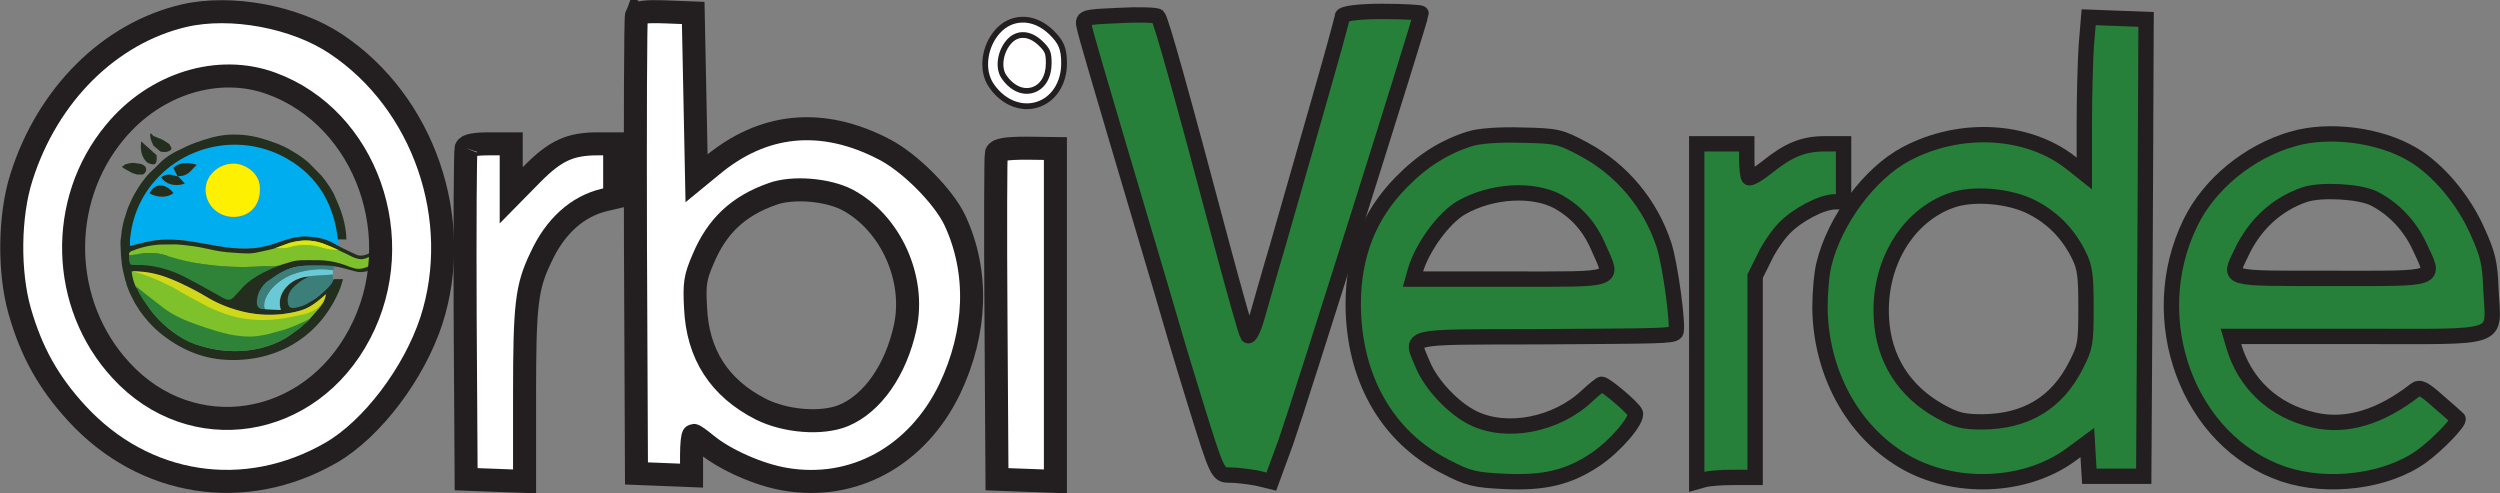 <?xml version="1.0" encoding="UTF-8" standalone="yes"?>
<svg version="1.1" id="svg1" width="434.254" height="85.711" viewBox="0 0 434.254 85.711" sodipodi:docname="orbiverde_ojo.svg" inkscape:version="1.3.1 (91b66b0783, 2023-11-16)" xmlns:inkscape="http://www.inkscape.org/namespaces/inkscape" xmlns:sodipodi="http://sodipodi.sourceforge.net/DTD/sodipodi-0.dtd" xmlns="http://www.w3.org/2000/svg" xmlns:svg="http://www.w3.org/2000/svg">
  <rect x="0" y="0" width="434.254" height="85.711" fill="#808080" stroke="none"/>
  <defs id="defs1">
    <clipPath clipPathUnits="userSpaceOnUse" id="clipPath2">
      <path d="M 0,841.89 H 595.276 V 0 H 0 Z" transform="translate(-202.366,-505.382)" id="path2"/>
    </clipPath>
    <clipPath clipPathUnits="userSpaceOnUse" id="clipPath4">
      <path d="M 0,841.89 H 595.276 V 0 H 0 Z" transform="translate(-188.853,-410.783)" id="path4"/>
    </clipPath>
    <clipPath clipPathUnits="userSpaceOnUse" id="clipPath6">
      <path d="M 0,841.89 H 595.276 V 0 H 0 Z" transform="translate(-388.897,-421.524)" id="path6"/>
    </clipPath>
    <clipPath clipPathUnits="userSpaceOnUse" id="clipPath8">
      <path d="M 0,841.89 H 595.276 V 0 H 0 Z" transform="translate(-198.638,-538.732)" id="path8"/>
    </clipPath>
    <clipPath clipPathUnits="userSpaceOnUse" id="clipPath10">
      <path d="M 0,841.89 H 595.276 V 0 H 0 Z" transform="translate(-204.612,-558.72)" id="path10"/>
    </clipPath>
    <clipPath clipPathUnits="userSpaceOnUse" id="clipPath12">
      <path d="M 0,841.89 H 595.276 V 0 H 0 Z" transform="translate(-194.733,-535.315)" id="path12"/>
    </clipPath>
    <clipPath clipPathUnits="userSpaceOnUse" id="clipPath14">
      <path d="M 0,841.89 H 595.276 V 0 H 0 Z" transform="translate(-181.519,-402.53)" id="path14"/>
    </clipPath>
    <clipPath clipPathUnits="userSpaceOnUse" id="clipPath16">
      <path d="M 0,841.89 H 595.276 V 0 H 0 Z" transform="translate(-174.564,-425.679)" id="path16"/>
    </clipPath>
    <clipPath clipPathUnits="userSpaceOnUse" id="clipPath18">
      <path d="M 0,841.89 H 595.276 V 0 H 0 Z" transform="translate(-256.683,-560.807)" id="path18"/>
    </clipPath>
    <clipPath clipPathUnits="userSpaceOnUse" id="clipPath20">
      <path d="M 0,841.89 H 595.276 V 0 H 0 Z" transform="translate(-172.583,-441.681)" id="path20"/>
    </clipPath>
    <clipPath clipPathUnits="userSpaceOnUse" id="clipPath22">
      <path d="M 0,841.89 H 595.276 V 0 H 0 Z" transform="translate(-178.416,-410.637)" id="path22"/>
    </clipPath>
    <clipPath clipPathUnits="userSpaceOnUse" id="clipPath24">
      <path d="M 0,841.89 H 595.276 V 0 H 0 Z" transform="translate(-184.522,-526.561)" id="path24"/>
    </clipPath>
    <clipPath clipPathUnits="userSpaceOnUse" id="clipPath26">
      <path d="M 0,841.89 H 595.276 V 0 H 0 Z" transform="translate(-237.196,-553.081)" id="path26"/>
    </clipPath>
    <clipPath clipPathUnits="userSpaceOnUse" id="clipPath28">
      <path d="M 0,841.89 H 595.276 V 0 H 0 Z" transform="translate(-173.553,-431.683)" id="path28"/>
    </clipPath>
    <clipPath clipPathUnits="userSpaceOnUse" id="clipPath30">
      <path d="M 0,841.89 H 595.276 V 0 H 0 Z" transform="translate(-247.75,-557.67)" id="path30"/>
    </clipPath>
    <clipPath clipPathUnits="userSpaceOnUse" id="clipPath32">
      <path d="M 0,841.89 H 595.276 V 0 H 0 Z" transform="translate(-212.761,-561.962)" id="path32"/>
    </clipPath>
    <clipPath clipPathUnits="userSpaceOnUse" id="clipPath34">
      <path d="M 0,841.89 H 595.276 V 0 H 0 Z" transform="translate(-182.664,-536.557)" id="path34"/>
    </clipPath>
    <clipPath clipPathUnits="userSpaceOnUse" id="clipPath36">
      <path d="M 0,841.89 H 595.276 V 0 H 0 Z" transform="translate(-193.51,-381.483)" id="path36"/>
    </clipPath>
    <clipPath clipPathUnits="userSpaceOnUse" id="clipPath38">
      <path d="M 0,841.89 H 595.276 V 0 H 0 Z" transform="translate(-174.34,-532.666)" id="path38"/>
    </clipPath>
    <clipPath clipPathUnits="userSpaceOnUse" id="clipPath40">
      <path d="M 0,841.89 H 595.276 V 0 H 0 Z" transform="translate(-224.59,-552.607)" id="path40"/>
    </clipPath>
    <clipPath clipPathUnits="userSpaceOnUse" id="clipPath42">
      <path d="M 0,841.89 H 595.276 V 0 H 0 Z" transform="translate(-240.675,-554.722)" id="path42"/>
    </clipPath>
    <clipPath clipPathUnits="userSpaceOnUse" id="clipPath44">
      <path d="M 0,841.89 H 595.276 V 0 H 0 Z" transform="translate(-178.064,-530.245)" id="path44"/>
    </clipPath>
    <clipPath clipPathUnits="userSpaceOnUse" id="clipPath46">
      <path d="M 0,841.89 H 595.276 V 0 H 0 Z" transform="translate(-203.602,-561.706)" id="path46"/>
    </clipPath>
    <clipPath clipPathUnits="userSpaceOnUse" id="clipPath48">
      <path d="M 0,841.89 H 595.276 V 0 H 0 Z" transform="translate(-215.639,-560.718)" id="path48"/>
    </clipPath>
    <clipPath clipPathUnits="userSpaceOnUse" id="clipPath50">
      <path d="M 0,841.89 H 595.276 V 0 H 0 Z" transform="translate(-186.684,-536.842)" id="path50"/>
    </clipPath>
    <clipPath clipPathUnits="userSpaceOnUse" id="clipPath52">
      <path d="M 0,841.89 H 595.276 V 0 H 0 Z" transform="translate(-204.612,-558.72)" id="path52"/>
    </clipPath>
    <clipPath clipPathUnits="userSpaceOnUse" id="clipPath54">
      <path d="M 0,841.89 H 595.276 V 0 H 0 Z" transform="translate(-186.48,-392.446)" id="path54"/>
    </clipPath>
    <clipPath clipPathUnits="userSpaceOnUse" id="clipPath56">
      <path d="M 0,841.89 H 595.276 V 0 H 0 Z" transform="translate(-191.794,-383.888)" id="path56"/>
    </clipPath>
    <clipPath clipPathUnits="userSpaceOnUse" id="clipPath58">
      <path d="M 0,841.89 H 595.276 V 0 H 0 Z" transform="translate(-196.761,-534.153)" id="path58"/>
    </clipPath>
    <clipPath clipPathUnits="userSpaceOnUse" id="clipPath60">
      <path d="M 0,841.89 H 595.276 V 0 H 0 Z" transform="translate(-194.733,-535.315)" id="path60"/>
    </clipPath>
    <clipPath clipPathUnits="userSpaceOnUse" id="clipPath62">
      <path d="M 0,841.89 H 595.276 V 0 H 0 Z" transform="translate(-178.694,-535.608)" id="path62"/>
    </clipPath>
    <clipPath clipPathUnits="userSpaceOnUse" id="clipPath64">
      <path d="M 0,841.89 H 595.276 V 0 H 0 Z" transform="translate(-199.638,-537.718)" id="path64"/>
    </clipPath>
    <clipPath clipPathUnits="userSpaceOnUse" id="clipPath66">
      <path d="M 0,841.89 H 595.276 V 0 H 0 Z" transform="translate(-207.736,-564.029)" id="path66"/>
    </clipPath>
    <clipPath clipPathUnits="userSpaceOnUse" id="clipPath68">
      <path d="M 0,841.89 H 595.276 V 0 H 0 Z" transform="translate(-216.767,-560.105)" id="path68"/>
    </clipPath>
    <clipPath clipPathUnits="userSpaceOnUse" id="clipPath70">
      <path d="M 0,841.89 H 595.276 V 0 H 0 Z" transform="translate(-180.61,-404.672)" id="path70"/>
    </clipPath>
    <clipPath clipPathUnits="userSpaceOnUse" id="clipPath72">
      <path d="M 0,841.89 H 595.276 V 0 H 0 Z" transform="translate(-222.73,-555.85)" id="path72"/>
    </clipPath>
    <clipPath clipPathUnits="userSpaceOnUse" id="clipPath74">
      <path d="M 0,841.89 H 595.276 V 0 H 0 Z" transform="translate(-205.771,-555.895)" id="path74"/>
    </clipPath>
    <clipPath clipPathUnits="userSpaceOnUse" id="clipPath76">
      <path d="M 0,841.89 H 595.276 V 0 H 0 Z" transform="translate(-181.487,-528.284)" id="path76"/>
    </clipPath>
    <clipPath clipPathUnits="userSpaceOnUse" id="clipPath78">
      <path d="M 0,841.89 H 595.276 V 0 H 0 Z" transform="translate(-177.535,-413.574)" id="path78"/>
    </clipPath>
    <clipPath clipPathUnits="userSpaceOnUse" id="clipPath80">
      <path d="M 0,841.89 H 595.276 V 0 H 0 Z" transform="translate(-196.533,-377.489)" id="path80"/>
    </clipPath>
    <clipPath clipPathUnits="userSpaceOnUse" id="clipPath82">
      <path d="M 0,841.89 H 595.276 V 0 H 0 Z" transform="translate(-200.607,-372.606)" id="path82"/>
    </clipPath>
    <clipPath clipPathUnits="userSpaceOnUse" id="clipPath84">
      <path d="M 0,841.89 H 595.276 V 0 H 0 Z" transform="translate(-202.54,-370.471)" id="path84"/>
    </clipPath>
    <clipPath clipPathUnits="userSpaceOnUse" id="clipPath86">
      <path d="M 0,841.89 H 595.276 V 0 H 0 Z" transform="translate(-198.638,-538.732)" id="path86"/>
    </clipPath>
    <clipPath clipPathUnits="userSpaceOnUse" id="clipPath88">
      <path d="M 0,841.89 H 595.276 V 0 H 0 Z" transform="translate(-206.515,-366.397)" id="path88"/>
    </clipPath>
    <clipPath clipPathUnits="userSpaceOnUse" id="clipPath90">
      <path d="M 0,841.89 H 595.276 V 0 H 0 Z" transform="translate(-207.522,-365.399)" id="path90"/>
    </clipPath>
    <clipPath clipPathUnits="userSpaceOnUse" id="clipPath92">
      <path d="M 0,841.89 H 595.276 V 0 H 0 Z" transform="translate(-210.617,-362.606)" id="path92"/>
    </clipPath>
    <clipPath clipPathUnits="userSpaceOnUse" id="clipPath94">
      <path d="M 0,841.89 H 595.276 V 0 H 0 Z" transform="translate(-314.689,-508.725)" id="path94"/>
    </clipPath>
    <clipPath clipPathUnits="userSpaceOnUse" id="clipPath96">
      <path d="M 0,841.89 H 595.276 V 0 H 0 Z" transform="translate(-231.089,-522.76)" id="path96"/>
    </clipPath>
    <clipPath clipPathUnits="userSpaceOnUse" id="clipPath98">
      <path d="M 0,841.89 H 595.276 V 0 H 0 Z" transform="translate(-202.478,-505.404)" id="path98"/>
    </clipPath>
    <clipPath clipPathUnits="userSpaceOnUse" id="clipPath100">
      <path d="M 0,841.89 H 595.276 V 0 H 0 Z" transform="translate(-377.578,-390.249)" id="path100"/>
    </clipPath>
    <clipPath clipPathUnits="userSpaceOnUse" id="clipPath102">
      <path d="M 0,841.89 H 595.276 V 0 H 0 Z" transform="translate(-338.789,-432.226)" id="path102"/>
    </clipPath>
    <clipPath clipPathUnits="userSpaceOnUse" id="clipPath104">
      <path d="M 0,841.89 H 595.276 V 0 H 0 Z" transform="translate(-188.403,-409.842)" id="path104"/>
    </clipPath>
    <clipPath clipPathUnits="userSpaceOnUse" id="clipPath106">
      <path d="M 0,841.89 H 595.276 V 0 H 0 Z" transform="translate(-372.797,-386.171)" id="path106"/>
    </clipPath>
    <clipPath clipPathUnits="userSpaceOnUse" id="clipPath108">
      <path d="M 0,841.89 H 595.276 V 0 H 0 Z" transform="translate(-381.938,-426.765)" id="path108"/>
    </clipPath>
    <clipPath clipPathUnits="userSpaceOnUse" id="clipPath110">
      <path d="M 0,841.89 H 595.276 V 0 H 0 Z" transform="translate(-384.814,-435.93)" id="path110"/>
    </clipPath>
    <clipPath clipPathUnits="userSpaceOnUse" id="clipPath114">
      <path d="M 0,841.89 H 595.276 V 0 H 0 Z" transform="translate(-360.616,-371.839)" id="path114"/>
    </clipPath>
    <clipPath clipPathUnits="userSpaceOnUse" id="clipPath116">
      <path d="M 0,841.89 H 595.276 V 0 H 0 Z" transform="translate(-445.594,-450.484)" id="path116"/>
    </clipPath>
    <clipPath clipPathUnits="userSpaceOnUse" id="clipPath118">
      <path d="M 0,841.89 H 595.276 V 0 H 0 Z" transform="translate(-333.316,-449.382)" id="path118"/>
    </clipPath>
    <clipPath clipPathUnits="userSpaceOnUse" id="clipPath120">
      <path d="M 0,841.89 H 595.276 V 0 H 0 Z" transform="translate(-389.063,-418.14)" id="path120"/>
    </clipPath>
    <clipPath clipPathUnits="userSpaceOnUse" id="clipPath122">
      <path d="M 0,841.89 H 595.276 V 0 H 0 Z" transform="translate(-157.762,-311.788)" id="path122"/>
    </clipPath>
    <clipPath clipPathUnits="userSpaceOnUse" id="clipPath124">
      <path d="M 0,841.89 H 595.276 V 0 H 0 Z" transform="translate(-157.762,-311.788)" id="path124"/>
    </clipPath>
    <clipPath clipPathUnits="userSpaceOnUse" id="clipPath126">
      <path d="M 0,841.89 H 595.276 V 0 H 0 Z" transform="translate(-232.746,-296.65)" id="path126"/>
    </clipPath>
    <clipPath clipPathUnits="userSpaceOnUse" id="clipPath128">
      <path d="M 0,841.89 H 595.276 V 0 H 0 Z" transform="translate(-232.746,-296.65)" id="path128"/>
    </clipPath>
    <clipPath clipPathUnits="userSpaceOnUse" id="clipPath130">
      <path d="M 0,841.89 H 595.276 V 0 H 0 Z" transform="translate(-387.015,-295.714)" id="path130"/>
    </clipPath>
    <clipPath clipPathUnits="userSpaceOnUse" id="clipPath132">
      <path d="M 0,841.89 H 595.276 V 0 H 0 Z" transform="translate(-387.015,-295.714)" id="path132"/>
    </clipPath>
    <clipPath clipPathUnits="userSpaceOnUse" id="clipPath134">
      <path d="M 0,841.89 H 595.276 V 0 H 0 Z" transform="translate(-325.427,-296.366)" id="path134"/>
    </clipPath>
    <clipPath clipPathUnits="userSpaceOnUse" id="clipPath136">
      <path d="M 0,841.89 H 595.276 V 0 H 0 Z" transform="translate(-325.427,-296.366)" id="path136"/>
    </clipPath>
    <clipPath clipPathUnits="userSpaceOnUse" id="clipPath138">
      <path d="M 0,841.89 H 595.276 V 0 H 0 Z" transform="translate(-431.597,-296.839)" id="path138"/>
    </clipPath>
    <clipPath clipPathUnits="userSpaceOnUse" id="clipPath140">
      <path d="M 0,841.89 H 595.276 V 0 H 0 Z" transform="translate(-431.597,-296.839)" id="path140"/>
    </clipPath>
    <clipPath clipPathUnits="userSpaceOnUse" id="clipPath142">
      <path d="M 0,841.89 H 595.276 V 0 H 0 Z" transform="translate(-183.119,-303.359)" id="path142"/>
    </clipPath>
    <clipPath clipPathUnits="userSpaceOnUse" id="clipPath144">
      <path d="M 0,841.89 H 595.276 V 0 H 0 Z" transform="translate(-343.433,-281.918)" id="path144"/>
    </clipPath>
    <clipPath clipPathUnits="userSpaceOnUse" id="clipPath146">
      <path d="M 0,841.89 H 595.276 V 0 H 0 Z" transform="translate(-268.101,-320.638)" id="path146"/>
    </clipPath>
    <clipPath clipPathUnits="userSpaceOnUse" id="clipPath148">
      <path d="M 0,841.89 H 595.276 V 0 H 0 Z" transform="translate(-253.145,-317.954)" id="path148"/>
    </clipPath>
    <clipPath clipPathUnits="userSpaceOnUse" id="clipPath150">
      <path d="M 0,841.89 H 595.276 V 0 H 0 Z" transform="translate(-253.881,-317.277)" id="path150"/>
    </clipPath>
    <clipPath clipPathUnits="userSpaceOnUse" id="clipPath152">
      <path d="M 0,841.89 H 595.276 V 0 H 0 Z" transform="translate(-253.881,-317.277)" id="path152"/>
    </clipPath>
    <clipPath clipPathUnits="userSpaceOnUse" id="clipPath154">
      <path d="M 0,841.89 H 595.276 V 0 H 0 Z" transform="translate(-252.188,-302.697)" id="path154"/>
    </clipPath>
    <clipPath clipPathUnits="userSpaceOnUse" id="clipPath156">
      <path d="M 0,841.89 H 595.276 V 0 H 0 Z" transform="translate(-252.188,-302.697)" id="path156"/>
    </clipPath>
  </defs>
  <sodipodi:namedview id="namedview1" pagecolor="#ffffff" bordercolor="#666666" borderopacity="1.0" inkscape:showpageshadow="2" inkscape:pageopacity="0.0" inkscape:pagecheckerboard="0" inkscape:deskcolor="#d1d1d1" inkscape:zoom="1.7469907" inkscape:cx="396.68212" inkscape:cy="698.62992" inkscape:window-width="1920" inkscape:window-height="1009" inkscape:window-x="-8" inkscape:window-y="-8" inkscape:window-maximized="1" inkscape:current-layer="layer-MC0"/>
  <g id="layer-MC0" inkscape:groupmode="layer" inkscape:label="Calque 1" transform="translate(-180.213,-665.442)">
    <g id="g157" inkscape:export-filename="..\Web\orbiverde\img\orbi_ojo.svg" inkscape:export-xdpi="96" inkscape:export-ydpi="96">
      <path id="path1" d="M 0,0 C 8.153,-4.837 19.087,-4.657 24.432,0.402 15.88,11.006 4.924,10.825 0,0 m 28.715,17.354 c -6.756,2.43 -12.163,3.185 -17.003,-0.93 4.939,-7.331 14.625,-9.911 24.304,-6.436 -2.246,2.511 -4.36,4.874 -7.114,7.953 10.102,-0.928 13.6,6.336 19.218,11.516 -8.73,3.61 -18.815,2.181 -23.91,-2.984 1.258,-2.546 2.539,-5.141 4.505,-9.119 M 112.523,3.344 C 113.717,20.952 97.316,30.883 85.858,31.002 70.375,31.162 57.063,18.646 57.016,3.929 c -0.05,-15.802 12.547,-28.452 28.4,-28.521 16.016,-0.069 27.013,11.264 27.107,27.936 m 79.564,-50.725 c -0.144,-2.326 -0.289,-4.652 -0.433,-6.978 -0.814,0.449 -1.633,0.91 -2.458,1.38 -0.957,0.546 -1.898,1.092 -2.824,1.639 -1.441,0.892 -3.546,2.045 -6.238,3.004 -0.549,0.196 -2.234,0.78 -6.862,1.646 -3.25,0.608 -7.284,1.348 -12.724,1.68 -0.911,0.055 -4.167,0.288 -7.016,0.154 -4.249,-0.199 -9.973,-1.165 -19.028,-4.469 -7.069,-2.579 -14.315,-5.011 -21.69,-6.341 -19.038,-3.432 -37.786,0.144 -56.457,3.603 -17.549,3.25 -35.14,6.225 -53.005,3.321 -8.022,-1.305 -15.879,-3.634 -24.014,-5.545 0,2.361 -0.201,4.707 0.032,7.01 2.347,23.242 10.654,44.099 26.075,61.682 34.04,38.814 90.15,48.468 134.709,22.393 31.833,-18.629 47.851,-47.928 51.933,-84.179" style="fill:#00adef;fill-opacity:1;fill-rule:nonzero;stroke:none" transform="matrix(0.171,0,0,-0.168,206.176,699.03)" clip-path="url(#clipPath2)"/>
      <path id="path3" d="m 0,0 c 1.083,-2.686 2.176,-4.653 4.316,-8.477 4.604,-8.224 6.897,-12.341 7.067,-12.6 5.993,-9.141 13.347,-17.213 21.984,-24.352 31.95,-26.408 83.118,-30.68 118.683,-9.28 6.133,3.69 11.36,8.885 17.006,13.385 1.176,0.82 2.352,1.639 3.528,2.458 0.34,0.283 0.68,0.567 1.019,0.85 l 10.554,11.932 c 4.004,4.229 7.252,8.855 8.682,16.079 -1.923,-1.623 -2.814,-2.287 -3.605,-3.054 -7.966,-7.735 -17.429,-12.685 -28.252,-14.986 -7.381,-1.569 -18.299,-3.407 -32.849,-2.384 -9.688,0.681 -26.661,2.035 -45.018,11.161 -11.362,5.649 -14.405,9.876 -32.812,18.75 -4.826,2.326 -9.581,4.619 -15.85,6.918 -9.162,3.361 -21.886,6.858 -37.922,7.897 0.083,-0.954 0.226,-2.28 0.49,-3.847 C -2.647,8.47 -1.88,4.662 0,0 m 204.883,47.208 c -4.053,35.92 -19.955,64.951 -51.558,83.41 C 109.088,156.455 53.384,146.889 19.59,108.43 4.28,91.008 -3.967,70.341 -6.297,47.311 c -0.231,-2.282 -0.031,-4.607 -0.031,-6.946 8.076,1.894 15.875,4.202 23.84,5.494 17.736,2.878 35.2,-0.07 52.622,-3.291 18.536,-3.426 37.149,-6.97 56.049,-3.569 7.359,1.324 14.533,3.655 21.533,6.283 0,0 8.999,3.378 16.985,4.426 2.614,0.344 5.203,0.422 5.203,0.422 0.698,0.022 2.642,0.066 5.696,-0.14 2.578,-0.175 6.204,-0.435 10.828,-1.477 1.99,-0.448 4.473,-1.018 7.594,-2.25 2.264,-0.893 4.087,-1.829 5.369,-2.486 1.885,-0.967 3.44,-1.864 4.591,-2.56 2.429,-1.468 4.225,-2.288 7.745,-4.053 12.398,-6.216 13.702,-6.715 15.857,-6.745 3.427,-0.047 6.077,0.994 6.811,1.3 1.878,0.782 2.664,1.543 5.658,3.857 4.222,3.262 3.625,2.508 7.781,5.718 4.216,3.256 7.129,5.813 8.438,6.938 3.686,3.168 9.394,7.656 18.093,13.219 -3.347,-6.207 -6.522,-11.305 -9.093,-15.188 -2.028,-3.061 -3.518,-5.121 -6.188,-8.812 -4.779,-6.607 -7.225,-9.966 -10.031,-12.657 -2.958,-2.837 -5.948,-5.045 -7.875,-6.468 -2.329,-1.721 -3.494,-2.581 -4.781,-3.188 -4.712,-2.221 -9.312,-1.789 -11.157,-1.594 -1.662,0.177 -4.66,1.107 -10.709,2.784 -1.971,0.546 -3.616,1.019 -6.166,1.623 -1.816,0.43 -3.938,0.932 -6.375,1.312 -3.33,0.52 -6.003,0.617 -8.062,0.656 -19.635,0.377 -29.452,0.566 -39.563,-3.656 -5.815,-2.428 -9.682,-5.278 -12.75,-7.57 -5.382,-4.021 -15.43,-11.764 -17.49,-23.171 -0.322,-1.782 -1.129,-6.25 1.341,-8.712 1.541,-1.536 3.677,-1.571 6.285,-1.724 4.965,-0.289 9.93,-0.579 15.383,-0.897 -6.481,19.803 15.428,36.334 30.744,34.79 -4.111,-2.333 -8.365,-4.451 -12.301,-7.049 -6.983,-4.609 -10.909,-10.989 -10.439,-19.672 0.241,-4.449 2.275,-6.588 6.725,-5.203 4.573,1.423 9.222,2.835 13.492,4.949 10.89,5.392 18.538,14.372 25.412,24.089 h 9.335 c -1.057,-3.509 -1.739,-6.497 -2.839,-9.321 -18.896,-48.523 -62.71,-76.701 -115.188,-74.158 -26.204,1.269 -48.599,11.718 -68.455,28.314 -0.345,0.324 -0.69,0.649 -1.035,0.974 -0.715,0.642 -1.431,1.284 -2.146,1.926 -0.317,0.289 -0.633,0.577 -0.949,0.866 l -0.119,0.114 c -0.296,0.295 -0.592,0.59 -0.888,0.884 -1.025,1.041 -2.051,2.081 -3.076,3.121 -0.3,0.318 -0.6,0.636 -0.899,0.954 -0.346,0.365 -0.691,0.73 -1.037,1.096 -0.298,0.346 -0.597,0.692 -0.896,1.038 -1.089,1.296 -2.177,2.592 -3.266,3.889 -0.27,0.332 -0.539,0.663 -0.808,0.994 -0.302,0.376 -0.604,0.753 -0.905,1.129 -0.706,0.955 -1.412,1.91 -2.118,2.866 -0.032,0.25 -0.156,0.44 -0.373,0.57 -0.447,0.612 -0.895,1.223 -1.343,1.834 -1.406,2.24 -2.812,4.48 -4.219,6.72 -0.365,0.613 -0.73,1.225 -1.095,1.838 l -0.044,0.087 c -1.639,3.332 -3.278,6.665 -4.917,9.997 -0.121,0.332 -0.243,0.664 -0.364,0.996 -0.182,0.382 -0.363,0.764 -0.545,1.146 -0.003,0.304 -0.092,0.58 -0.269,0.828 -0.642,1.713 -1.283,3.425 -1.925,5.137 -0.191,0.651 -0.382,1.302 -0.573,1.953 0.083,0.126 0.264,0.315 0.232,0.366 -0.147,0.228 -0.354,0.416 -0.54,0.618 -0.164,0.622 -0.329,1.243 -0.494,1.865 -0.826,3.414 -1.652,6.827 -2.477,10.24 -0.095,0.623 -0.189,1.247 -0.284,1.87 -0.242,1.378 -0.485,2.756 -0.727,4.134 -0.117,1.267 -0.233,2.534 -0.349,3.801 -0.207,2.066 -0.414,4.131 -0.621,6.197 -0.116,1.164 -0.104,1.982 -0.136,2.918 -0.318,9.334 -0.456,8.454 -0.393,10.213 0.143,4.041 0.734,4.804 1.139,10.034 0.09,1.158 0.137,2.249 0.454,3.797 0.215,1.048 0.43,2.095 0.644,3.142 0.1,0.617 0.2,1.234 0.3,1.852 0.211,0.74 0.421,1.479 0.632,2.218 0.116,0.596 0.231,1.191 0.347,1.787 1.275,4.058 2.549,8.115 3.823,12.173 0.313,0.768 0.627,1.537 0.941,2.305 0.994,2.244 1.988,4.488 2.982,6.732 0.215,0.218 0.317,0.48 0.304,0.787 0.207,0.393 0.415,0.787 0.622,1.18 0.58,1.142 1.159,2.283 1.739,3.425 0.866,1.502 1.731,3.004 2.597,4.506 0.217,0.108 0.338,0.283 0.362,0.525 0.501,0.842 1.002,1.683 1.503,2.524 0,0 0.043,0.075 0.043,0.075 0.386,0.601 0.772,1.202 1.158,1.803 0,0 -0.004,-0.005 -0.004,-0.005 0.266,0.368 0.532,0.736 0.798,1.103 0.4,0.623 0.801,1.245 1.201,1.868 1.001,1.345 2.002,2.69 3.002,4.035 0,0 0.003,0.004 0.003,0.004 3.586,4.816 6.933,7.755 9.085,9.746 4.399,4.069 4.641,4.948 7.759,7.888 3.776,3.562 9.792,8.281 19.095,12.456 0,0 0.017,0.009 0.017,0.009 1.532,0.766 3.064,1.533 4.597,2.3 0.465,0.232 0.93,0.464 1.395,0.697 0.695,0.315 1.389,0.629 2.083,0.944 0.669,0.306 1.338,0.613 2.007,0.919 1.689,0.677 3.379,1.353 5.068,2.029 0.3,-0.005 0.558,0.097 0.773,0.306 2.72,0.944 5.44,1.888 8.16,2.832 0.593,0.159 1.185,0.318 1.778,0.477 7.829,2.745 14.762,3.963 19.992,4.529 2.835,0.307 11.171,1.07 21.941,-0.334 7.564,-0.987 13.843,-2.719 18.511,-4.303 0.592,-0.165 1.184,-0.33 1.776,-0.495 3.402,-1.216 6.802,-2.431 10.203,-3.647 0.254,-0.198 0.542,-0.292 0.864,-0.282 1.363,-0.617 2.726,-1.233 4.09,-1.849 0.927,-0.419 1.855,-0.837 2.782,-1.256 1.078,-0.572 2.155,-1.144 3.232,-1.716 0.203,-0.197 0.446,-0.309 0.728,-0.333 0.406,-0.252 0.811,-0.504 1.216,-0.755 2.892,-1.778 5.785,-3.556 8.678,-5.333 0.613,-0.439 1.226,-0.877 1.839,-1.316 0.359,-0.249 0.719,-0.499 1.079,-0.749 0.791,-0.579 1.582,-1.158 2.373,-1.737 0.372,-0.305 0.744,-0.61 1.117,-0.915 0.332,-0.264 0.664,-0.529 0.995,-0.793 0.13,-0.25 0.333,-0.402 0.61,-0.455 0.757,-0.62 1.514,-1.24 2.271,-1.86 4.471,-4.613 8.943,-9.225 13.415,-13.838 0.241,-0.315 0.48,-0.629 0.72,-0.944 0.048,-0.245 0.188,-0.414 0.42,-0.508 0.467,-0.584 0.932,-1.167 1.398,-1.751 l -0.004,0.006 c 0.587,-0.784 1.175,-1.568 1.762,-2.352 1.464,-2.174 2.928,-4.347 4.393,-6.521 0.501,-0.849 1.001,-1.699 1.502,-2.548 0.034,-0.237 0.157,-0.41 0.37,-0.52 0.475,-0.854 0.949,-1.708 1.424,-2.562 0.236,-0.458 0.472,-0.916 0.708,-1.375 0.695,-1.656 1.352,-3.329 2.089,-4.965 6.022,-13.374 10.324,-27.18 10.633,-41.999 -2.891,0.035 -5.782,0.069 -8.673,0.104" style="fill:#232e1e;fill-opacity:1;fill-rule:nonzero;stroke:none" transform="matrix(0.171,0,0,-0.168,203.869,714.951)" clip-path="url(#clipPath4)"/>
      <path id="path5" d="m 0,0 c -6.706,-0.427 -13.413,-0.84 -20.117,-1.299 -0.965,-0.066 -1.914,-0.354 -2.87,-0.54 -3.102,-0.098 -14.603,-0.83 -23.16,-9.701 -1.969,-2.041 -6.674,-6.918 -7.701,-14.703 -0.588,-4.455 0.256,-8.141 0.938,-10.308 -5.401,0.273 -10.803,0.546 -16.205,0.818 -0.176,1.062 -0.672,2.24 -0.73,3.258 -0.012,0.203 0.053,0.396 0.118,0.962 0.147,1.262 0.199,2.174 0.205,2.272 0.395,5.841 6.708,13.864 6.708,13.864 3.909,5.864 8.887,8.883 10.778,10.186 7.69,5.294 14.813,7.028 22.576,8.838 5.448,1.271 13.113,2.583 22.473,2.662 C -4.562,5.696 -2.136,5.083 0.289,4.47 0.215,3.511 0.147,2.54 0.088,1.556 0.056,1.034 0.027,0.515 0,0" style="fill:#69c9d6;fill-opacity:1;fill-rule:nonzero;stroke:none" transform="matrix(0.171,0,0,-0.168,238.02,713.143)" clip-path="url(#clipPath6)"/>
      <path id="path7" d="M 0,0 C -4.595,5.412 -5.677,11.682 -4.721,20.362 1.191,14.969 6.103,10.488 11.015,6.006 11.554,-3.491 9.652,-5.18 2.064,-1.942 c 0,0 0.01,-0.011 0.01,-0.011 C 1.716,-1.64 1.358,-1.327 1,-1.014 c 0,0 0.004,-0.005 0.004,-0.005 C 0.669,-0.679 0.335,-0.34 0,0" style="fill:#232e1e;fill-opacity:1;fill-rule:nonzero;stroke:none" transform="matrix(0.171,0,0,-0.168,205.54,693.417)" clip-path="url(#clipPath8)"/>
      <path id="path9" d="m 0,0 c -0.033,0.329 -0.152,0.623 -0.356,0.883 -0.218,0.701 -0.436,1.402 -0.654,2.103 -0.158,1.034 -0.316,2.069 -0.473,3.103 -0.137,0.896 -0.034,2.21 0.496,2.394 0.429,0.149 1.04,-0.504 1.365,-0.9 L 1.45,6.139 C 1.795,5.961 2.147,5.784 2.505,5.608 2.713,5.506 2.919,5.406 3.124,5.309 3.38,5.111 3.67,5.007 3.995,4.997 5.38,4.412 6.764,3.827 8.149,3.242 8.382,3.039 8.652,2.945 8.961,2.961 9.65,2.64 10.338,2.319 11.027,1.998 c 0,0 0.007,-0.003 0.007,-0.003 0.374,-0.204 0.747,-0.407 1.121,-0.61 1.666,-1.105 3.332,-2.211 4.999,-3.316 0.321,-0.313 0.642,-0.626 0.963,-0.939 0,0 0.044,-0.047 0.044,-0.047 0.605,-1.065 1.211,-2.131 1.817,-3.196 -0.003,-0.623 -0.007,-1.245 -0.01,-1.868 -3.188,-3.213 -7.079,-2.967 -11.066,-2.25 -2.354,2.048 -4.709,4.096 -7.063,6.145 -0.227,0.42 -0.454,0.84 -0.681,1.261 0.074,0.299 -0.003,0.553 -0.23,0.761 C 0.619,-1.376 0.309,-0.688 0,0" style="fill:#232e1e;fill-opacity:1;fill-rule:nonzero;stroke:none" transform="matrix(0.171,0,0,-0.168,206.559,690.053)" clip-path="url(#clipPath10)"/>
      <path id="path11" d="m 0,0 c 0.346,-0.171 0.692,-0.342 1.038,-0.513 0.33,-0.216 0.66,-0.433 0.99,-0.649 0.569,-0.517 1.138,-1.033 1.706,-1.55 1.186,-3.393 0.269,-6.009 -2.883,-7.798 -1.976,-0.006 -3.952,-0.011 -5.928,-0.016 -1.712,0.591 -3.423,1.181 -5.134,1.771 -0.661,0.358 -1.322,0.716 -1.983,1.073 -0.351,0.217 -0.701,0.434 -1.052,0.65 -0.231,0.239 -0.512,0.378 -0.843,0.416 -0.86,0.515 -1.72,1.03 -2.58,1.545 -0.635,0.361 -1.27,0.722 -1.905,1.084 -0.606,0.446 -1.213,0.892 -1.819,1.338 1.052,0.831 2.105,1.662 3.157,2.493 0.399,0.15 0.798,0.299 1.197,0.448 0,0 -0.023,-0.007 -0.023,-0.007 1.331,0.319 2.662,0.638 3.993,0.956 0.634,0.071 1.268,0.141 1.903,0.212 0.706,0.025 1.412,0.049 2.117,0.074 C -5.726,1.159 -3.404,0.792 -1.081,0.425 -0.721,0.283 -0.36,0.142 0,0" style="fill:#232e1e;fill-opacity:1;fill-rule:nonzero;stroke:none" transform="matrix(0.171,0,0,-0.168,204.873,693.992)" clip-path="url(#clipPath12)"/>
      <path id="path13" d="M 0,0 C 1.639,-3.332 3.278,-6.665 4.917,-9.997 3.278,-6.665 1.639,-3.332 0,0" style="fill:#aab7a8;fill-opacity:1;fill-rule:nonzero;stroke:none" transform="matrix(0.171,0,0,-0.168,202.617,716.34)" clip-path="url(#clipPath14)"/>
      <path id="path15" d="M 0,0 C 0.826,-3.413 1.651,-6.826 2.477,-10.24 1.651,-6.827 0.826,-3.413 0,0" style="fill:#aab7a8;fill-opacity:1;fill-rule:nonzero;stroke:none" transform="matrix(0.171,0,0,-0.168,201.43,712.444)" clip-path="url(#clipPath16)"/>
      <path id="path17" d="M 0,0 C -2.72,-0.944 -5.44,-1.888 -8.16,-2.831 -5.44,-1.888 -2.72,-0.944 0,0" style="fill:#aab7a8;fill-opacity:1;fill-rule:nonzero;stroke:none" transform="matrix(0.171,0,0,-0.168,215.449,689.702)" clip-path="url(#clipPath18)"/>
      <path id="path19" d="M 0,0 C 0.207,-2.065 0.414,-4.131 0.62,-6.196 0.414,-4.131 0.207,-2.066 0,0" style="fill:#aab7a8;fill-opacity:1;fill-rule:nonzero;stroke:none" transform="matrix(0.171,0,0,-0.168,201.092,709.751)" clip-path="url(#clipPath20)"/>
      <path id="path21" d="M 0,0 C 0.642,-1.712 1.283,-3.424 1.925,-5.137 1.283,-3.425 0.642,-1.712 0,0" style="fill:#aab7a8;fill-opacity:1;fill-rule:nonzero;stroke:none" transform="matrix(0.171,0,0,-0.168,202.087,714.976)" clip-path="url(#clipPath22)"/>
      <path id="path23" d="M 0,0 C 1.711,-0.59 3.422,-1.181 5.134,-1.771 3.423,-1.181 1.711,-0.59 0,0" style="fill:#aab7a8;fill-opacity:1;fill-rule:nonzero;stroke:none" transform="matrix(0.171,0,0,-0.168,203.13,695.465)" clip-path="url(#clipPath24)"/>
      <path id="path25" d="M 0,0 C -1.532,-0.767 -3.065,-1.534 -4.597,-2.3 -3.065,-1.534 -1.532,-0.767 0,0" style="fill:#aab7a8;fill-opacity:1;fill-rule:nonzero;stroke:none" transform="matrix(0.171,0,0,-0.168,212.122,691.002)" clip-path="url(#clipPath26)"/>
      <path id="path27" d="M 0,0 C 0.242,-1.378 0.485,-2.755 0.727,-4.134 0.485,-2.756 0.242,-1.378 0,0" style="fill:#aab7a8;fill-opacity:1;fill-rule:nonzero;stroke:none" transform="matrix(0.171,0,0,-0.168,201.257,711.434)" clip-path="url(#clipPath28)"/>
      <path id="path29" d="M 0,0 C -1.69,-0.676 -3.379,-1.353 -5.069,-2.029 -3.379,-1.353 -1.69,-0.676 0,0" style="fill:#aab7a8;fill-opacity:1;fill-rule:nonzero;stroke:none" transform="matrix(0.171,0,0,-0.168,213.924,690.23)" clip-path="url(#clipPath30)"/>
      <path id="path31" d="M 0,0 C -1.385,0.585 -2.769,1.169 -4.154,1.754 -2.77,1.17 -1.385,0.585 0,0" style="fill:#aab7a8;fill-opacity:1;fill-rule:nonzero;stroke:none" transform="matrix(0.171,0,0,-0.168,207.951,689.507)" clip-path="url(#clipPath32)"/>
      <path id="path33" d="M 0,0 C -1.331,-0.319 -2.662,-0.638 -3.993,-0.956 -2.662,-0.638 -1.331,-0.319 0,0" style="fill:#aab7a8;fill-opacity:1;fill-rule:nonzero;stroke:none" transform="matrix(0.171,0,0,-0.168,202.812,693.783)" clip-path="url(#clipPath34)"/>
      <path id="path35" d="M 0,0 C 0.706,-0.955 1.412,-1.91 2.118,-2.865 1.412,-1.91 0.706,-0.955 0,0" style="fill:#aab7a8;fill-opacity:1;fill-rule:nonzero;stroke:none" transform="matrix(0.171,0,0,-0.168,204.664,719.882)" clip-path="url(#clipPath36)"/>
      <path id="path37" d="M 0,0 C 0.606,-0.446 1.213,-0.892 1.819,-1.338 1.213,-0.892 0.606,-0.446 0,0" style="fill:#aab7a8;fill-opacity:1;fill-rule:nonzero;stroke:none" transform="matrix(0.171,0,0,-0.168,201.391,694.438)" clip-path="url(#clipPath38)"/>
      <path id="path39" d="M 0,0 C -0.606,1.065 -1.211,2.131 -1.817,3.196 -1.211,2.131 -0.606,1.065 0,0" style="fill:#aab7a8;fill-opacity:1;fill-rule:nonzero;stroke:none" transform="matrix(0.171,0,0,-0.168,209.97,691.082)" clip-path="url(#clipPath40)"/>
      <path id="path41" d="M 0,0 C -0.694,-0.315 -1.389,-0.63 -2.083,-0.944 -1.389,-0.63 -0.695,-0.315 0,0" style="fill:#aab7a8;fill-opacity:1;fill-rule:nonzero;stroke:none" transform="matrix(0.171,0,0,-0.168,212.716,690.726)" clip-path="url(#clipPath42)"/>
      <path id="path43" d="M 0,0 C 0.86,-0.515 1.72,-1.03 2.581,-1.546 1.721,-1.031 0.86,-0.515 0,0" style="fill:#aab7a8;fill-opacity:1;fill-rule:nonzero;stroke:none" transform="matrix(0.171,0,0,-0.168,202.027,694.845)" clip-path="url(#clipPath44)"/>
      <path id="path45" d="M 0,0 C 0.218,-0.701 0.436,-1.402 0.654,-2.103 0.436,-1.402 0.218,-0.701 0,0" style="fill:#aab7a8;fill-opacity:1;fill-rule:nonzero;stroke:none" transform="matrix(0.171,0,0,-0.168,206.387,689.55)" clip-path="url(#clipPath46)"/>
      <path id="path47" d="M 0,0 C -0.688,0.321 -1.377,0.641 -2.066,0.962 -1.377,0.642 -0.689,0.321 0,0" style="fill:#aab7a8;fill-opacity:1;fill-rule:nonzero;stroke:none" transform="matrix(0.171,0,0,-0.168,208.442,689.717)" clip-path="url(#clipPath48)"/>
      <path id="path49" d="M 0,0 C -0.706,-0.025 -1.411,-0.049 -2.117,-0.074 -1.412,-0.049 -0.706,-0.025 0,0" style="fill:#aab7a8;fill-opacity:1;fill-rule:nonzero;stroke:none" transform="matrix(0.171,0,0,-0.168,203.499,693.735)" clip-path="url(#clipPath50)"/>
      <path id="path51" d="M 0,0 C 0.309,-0.688 0.619,-1.376 0.928,-2.064 0.619,-1.376 0.309,-0.688 0,0" style="fill:#aab7a8;fill-opacity:1;fill-rule:nonzero;stroke:none" transform="matrix(0.171,0,0,-0.168,206.559,690.053)" clip-path="url(#clipPath52)"/>
      <path id="path53" d="M 0,0 C 0.365,-0.613 0.73,-1.226 1.095,-1.838 0.73,-1.226 0.365,-0.613 0,0" style="fill:#aab7a8;fill-opacity:1;fill-rule:nonzero;stroke:none" transform="matrix(0.171,0,0,-0.168,203.464,718.037)" clip-path="url(#clipPath54)"/>
      <path id="path55" d="M 0,0 C 0.448,-0.611 0.895,-1.223 1.343,-1.834 0.895,-1.223 0.448,-0.612 0,0" style="fill:#aab7a8;fill-opacity:1;fill-rule:nonzero;stroke:none" transform="matrix(0.171,0,0,-0.168,204.371,719.477)" clip-path="url(#clipPath56)"/>
      <path id="path57" d="M 0,0 C -0.33,0.217 -0.66,0.433 -0.99,0.65 -0.66,0.433 -0.33,0.217 0,0" style="fill:#aab7a8;fill-opacity:1;fill-rule:nonzero;stroke:none" transform="matrix(0.171,0,0,-0.168,205.219,694.188)" clip-path="url(#clipPath58)"/>
      <path id="path59" d="M 0,0 C -0.36,0.142 -0.721,0.283 -1.081,0.425 -0.721,0.284 -0.361,0.142 0,0" style="fill:#aab7a8;fill-opacity:1;fill-rule:nonzero;stroke:none" transform="matrix(0.171,0,0,-0.168,204.873,693.992)" clip-path="url(#clipPath60)"/>
      <path id="path61" d="M 0,0 C -0.399,-0.149 -0.798,-0.299 -1.197,-0.448 -0.798,-0.299 -0.399,-0.149 0,0" style="fill:#aab7a8;fill-opacity:1;fill-rule:nonzero;stroke:none" transform="matrix(0.171,0,0,-0.168,202.135,693.943)" clip-path="url(#clipPath62)"/>
      <path id="path63" d="M 0,0 C 0.358,-0.313 0.716,-0.626 1.074,-0.939 0.716,-0.626 0.358,-0.313 0,0" style="fill:#aab7a8;fill-opacity:1;fill-rule:nonzero;stroke:none" transform="matrix(0.171,0,0,-0.168,205.71,693.588)" clip-path="url(#clipPath64)"/>
      <path id="path65" d="M 0,0 C -0.412,0.199 -0.824,0.399 -1.237,0.598 -0.825,0.399 -0.412,0.199 0,0" style="fill:#aab7a8;fill-opacity:1;fill-rule:nonzero;stroke:none" transform="matrix(0.171,0,0,-0.168,207.093,689.159)" clip-path="url(#clipPath66)"/>
      <path id="path67" d="M 0,0 C -0.373,0.203 -0.747,0.406 -1.12,0.609 -0.747,0.406 -0.373,0.203 0,0" style="fill:#aab7a8;fill-opacity:1;fill-rule:nonzero;stroke:none" transform="matrix(0.171,0,0,-0.168,208.634,689.82)" clip-path="url(#clipPath68)"/>
      <path id="path69" d="M 0,0 C 0.182,-0.382 0.363,-0.764 0.545,-1.146 0.363,-0.764 0.182,-0.382 0,0" style="fill:#aab7a8;fill-opacity:1;fill-rule:nonzero;stroke:none" transform="matrix(0.171,0,0,-0.168,202.462,715.98)" clip-path="url(#clipPath70)"/>
      <path id="path71" d="M 0,0 C -0.321,0.313 -0.642,0.626 -0.964,0.939 -0.643,0.626 -0.321,0.313 0,0" style="fill:#aab7a8;fill-opacity:1;fill-rule:nonzero;stroke:none" transform="matrix(0.171,0,0,-0.168,209.652,690.536)" clip-path="url(#clipPath72)"/>
      <path id="path73" d="M 0,0 C 0.227,-0.42 0.453,-0.841 0.68,-1.261 0.453,-0.841 0.227,-0.42 0,0" style="fill:#aab7a8;fill-opacity:1;fill-rule:nonzero;stroke:none" transform="matrix(0.171,0,0,-0.168,206.757,690.528)" clip-path="url(#clipPath74)"/>
      <path id="path75" d="M 0,0 C 0.351,-0.217 0.701,-0.433 1.052,-0.65 0.702,-0.434 0.351,-0.217 0,0" style="fill:#aab7a8;fill-opacity:1;fill-rule:nonzero;stroke:none" transform="matrix(0.171,0,0,-0.168,202.612,695.175)" clip-path="url(#clipPath76)"/>
      <path id="path77" d="M 0,0 C 0.185,-0.202 0.393,-0.39 0.539,-0.618 0.572,-0.669 0.39,-0.858 0.308,-0.984 0.137,-0.782 -0.06,-0.595 -0.189,-0.368 -0.226,-0.303 -0.068,-0.126 0,0" style="fill:#aab7a8;fill-opacity:1;fill-rule:nonzero;stroke:none" transform="matrix(0.171,0,0,-0.168,201.937,714.481)" clip-path="url(#clipPath78)"/>
      <path id="path79" d="M 0,0 C 0.269,-0.331 0.538,-0.662 0.808,-0.994 0.539,-0.663 0.269,-0.331 0,0" style="fill:#aab7a8;fill-opacity:1;fill-rule:nonzero;stroke:none" transform="matrix(0.171,0,0,-0.168,205.18,720.554)" clip-path="url(#clipPath80)"/>
      <path id="path81" d="M 0,0 C 0.299,-0.346 0.598,-0.692 0.896,-1.038 0.598,-0.692 0.299,-0.346 0,0" style="fill:#aab7a8;fill-opacity:1;fill-rule:nonzero;stroke:none" transform="matrix(0.171,0,0,-0.168,205.876,721.376)" clip-path="url(#clipPath82)"/>
      <path id="path83" d="M 0,0 C 0.299,-0.318 0.599,-0.635 0.899,-0.953 0.599,-0.636 0.3,-0.318 0,0" style="fill:#aab7a8;fill-opacity:1;fill-rule:nonzero;stroke:none" transform="matrix(0.171,0,0,-0.168,206.206,721.736)" clip-path="url(#clipPath84)"/>
      <path id="path85" d="M 0,0 C 0.335,-0.34 0.669,-0.679 1.004,-1.019 0.669,-0.679 0.335,-0.34 0,0" style="fill:#aab7a8;fill-opacity:1;fill-rule:nonzero;stroke:none" transform="matrix(0.171,0,0,-0.168,205.54,693.417)" clip-path="url(#clipPath86)"/>
      <path id="path87" d="M 0,0 C 0.296,-0.295 0.592,-0.59 0.888,-0.885 0.592,-0.59 0.296,-0.295 0,0" style="fill:#aab7a8;fill-opacity:1;fill-rule:nonzero;stroke:none" transform="matrix(0.171,0,0,-0.168,206.884,722.421)" clip-path="url(#clipPath88)"/>
      <path id="path89" d="M 0,0 C 0.316,-0.289 0.633,-0.578 0.949,-0.866 0.633,-0.578 0.316,-0.289 0,0" style="fill:#aab7a8;fill-opacity:1;fill-rule:nonzero;stroke:none" transform="matrix(0.171,0,0,-0.168,207.056,722.589)" clip-path="url(#clipPath90)"/>
      <path id="path91" d="M 0,0 C 0.345,-0.325 0.69,-0.649 1.035,-0.974 0.69,-0.649 0.345,-0.325 0,0" style="fill:#aab7a8;fill-opacity:1;fill-rule:nonzero;stroke:none" transform="matrix(0.171,0,0,-0.168,207.585,723.059)" clip-path="url(#clipPath92)"/>
      <path id="path93" d="m 0,0 c -0.094,-16.52 -11.011,-27.749 -26.911,-27.681 -15.739,0.068 -28.245,12.603 -28.195,28.261 0.047,14.582 13.262,26.984 28.633,26.825 C -15.098,27.288 1.185,17.447 0,0" style="fill:#fdf101;fill-opacity:1;fill-rule:nonzero;stroke:none" transform="matrix(0.171,0,0,-0.168,225.351,698.467)" clip-path="url(#clipPath94)"/>
      <path id="path95" d="m 0,0 c -1.951,3.942 -3.224,6.513 -4.472,9.036 5.058,5.118 15.07,6.534 23.737,2.957 C 13.688,6.861 10.215,-0.337 0.186,0.582 2.92,-2.469 5.019,-4.811 7.248,-7.298 -2.36,-10.741 -11.977,-8.186 -16.88,-0.922 -12.075,3.156 -6.707,2.408 0,0" style="fill:#232e1e;fill-opacity:1;fill-rule:nonzero;stroke:none" transform="matrix(0.171,0,0,-0.168,211.08,696.105)" clip-path="url(#clipPath96)"/>
      <path id="path97" d="M 0,0 C 4.888,10.727 15.765,10.905 24.256,0.399 18.949,-4.614 8.094,-4.792 0,0" style="fill:#232e1e;fill-opacity:1;fill-rule:nonzero;stroke:none" transform="matrix(0.171,0,0,-0.168,206.195,699.026)" clip-path="url(#clipPath98)"/>
      <path id="path99" d="m 0,0 -13.547,-15.891 c -0.885,-0.648 -1.853,-1.31 -2.906,-1.968 -1.206,-0.754 -2.37,-1.405 -3.469,-1.969 -1.002,-0.461 -2.644,-1.203 -4.687,-2.063 -3.397,-1.429 -17.211,-7.098 -38.933,-10.997 -5.324,-0.956 -10.125,-1.804 -16.778,-2.331 -5.622,-0.445 -13.973,-1.107 -22.686,0.008 -15.675,2.006 -26.843,9.083 -37.276,15.584 -2.964,1.847 -5.802,3.784 -20.501,15.347 -11.625,9.145 -21.092,16.777 -27.56,22.033 -1.692,3.538 -3.308,7.95 -4.183,13.152 -0.223,1.331 -0.382,2.615 -0.489,3.847 2.303,-0.598 5.795,-1.544 9.998,-2.838 20.812,-6.408 33.325,-11.797 50.263,-21.899 15.901,-9.483 32.598,-17.318 50.901,-21.079 12.289,-2.525 24.561,-3.369 36.803,-2.441 7.245,0.549 14.372,2.062 21.44,3.462 3.862,0.765 6.437,1.486 11.588,2.927 1.999,0.559 3.221,0.931 4.71,1.632 C -3.847,-3.853 -1.466,-1.627 0,0" style="fill:#7ec12a;fill-opacity:1;fill-rule:nonzero;stroke:none" transform="matrix(0.171,0,0,-0.168,236.088,718.407)" clip-path="url(#clipPath100)"/>
      <path id="path101" d="m 0,0 c 0.012,-0.037 -10.288,-3.714 -11.039,-4.055 -0.057,-0.025 -0.112,-0.051 -0.112,-0.051 -0.23,-0.106 -0.56,-0.273 -4.576,-2.199 -4.233,-2.03 -4.151,-1.98 -4.687,-2.25 -3.25,-1.633 -7.296,-4.202 -7.296,-4.202 -1.509,-0.96 -2.849,-1.813 -4.633,-3.103 -0.876,-0.633 -2.608,-1.891 -4.502,-3.519 -2.428,-2.087 -4.267,-4.085 -5.366,-5.301 -2.357,-2.606 -6.502,-7.567 -8.672,-9.656 -0.556,-0.535 -1.629,-1.505 -3.306,-2.085 0,0 -0.278,-0.104 -0.538,-0.165 -2.033,-0.474 -4.077,0.246 -7.765,2.31 -6.586,3.688 -9.806,5.647 -11.071,6.368 -5.583,3.182 -13.275,7.489 -23.598,13.046 -2.915,1.57 -7.114,3.83 -12.342,6.03 -14.225,5.985 -26.923,7.673 -35.412,8.159 -0.001,0 0.001,0 0,0 -0.791,-0.318 -6.193,-0.069 -6.933,-0.04 -1.966,0.078 -2.882,-0.128 -3.566,0.596 -0.395,0.417 -0.674,1.102 -0.768,1.335 -0.315,0.773 -0.458,1.627 -0.506,1.918 -0.049,0.297 -0.102,0.691 -0.161,1.993 -0.028,0.602 -0.057,1.416 -0.071,2.389 -0.105,0.273 -0.212,0.695 -0.019,1.041 0.172,0.311 0.514,0.43 0.689,0.483 5.633,1.699 11.499,1.95 11.499,1.95 5.177,0.221 4.903,0.624 9.025,0.616 3.14,-0.007 5.566,-0.197 6.685,-0.372 1.712,-0.268 3.425,-0.536 5.138,-0.804 1.352,-0.389 3.313,-0.951 5.682,-1.621 4.925,-1.391 7.387,-2.087 10.102,-2.797 2.984,-0.78 4.097,-1.018 6.315,-1.569 0.851,-0.211 1.567,-0.394 2.098,-0.531 0.525,-0.135 0.912,-0.237 0.948,-0.246 8.58,-2.252 17.885,-3.72 17.885,-3.72 4.764,-0.751 10.368,-1.446 16.683,-1.87 1.904,-0.136 3.807,-0.272 5.71,-0.408 2.936,-0.152 6.693,-0.313 11.066,-0.412 6.465,-0.147 9.698,-0.221 12.379,-0.077 4.353,0.233 11.666,0.924 15.839,0.732 0.184,-0.008 0.861,-0.04 1.795,-0.07 3.196,-0.101 5.331,-0.032 5.331,-0.032 0.965,0.031 1.688,0.054 2.499,0.12 0.553,0.045 0.437,0.037 0.875,0.085 0.624,0.069 2.057,0.23 3.798,0.623 0.897,0.202 1.756,0.452 3.472,0.951 C -0.743,-0.211 -0.003,0.01 0,0" style="fill:#2f8339;fill-opacity:1;fill-rule:nonzero;stroke:none" transform="matrix(0.171,0,0,-0.168,229.466,711.342)" clip-path="url(#clipPath102)"/>
      <path id="path103" d="m 0,0 c 0.936,-0.824 2.349,-2.056 4.087,-3.526 4.849,-4.104 8.501,-6.912 11.325,-9.106 7.752,-6.023 10.421,-8.354 12.981,-10.288 13.097,-9.897 26.313,-14.512 41.673,-19.876 6.24,-2.178 14.725,-4.865 25.031,-7.312 7.976,-1.598 20.047,-3.29 30.537,-1.421 2.284,0.407 8.139,1.16 14.384,3.242 4.028,1.343 7.494,2.028 9.004,2.482 10.708,3.217 21.585,8.546 27.912,11.854 -0.921,-0.967 -2.255,-2.347 -3.899,-3.974 -2.954,-2.924 -4.431,-4.386 -6.219,-5.855 -2.364,-1.943 -2.502,-1.686 -8.489,-5.918 -3.407,-2.409 -3.345,-2.48 -4.957,-3.531 -3.482,-2.272 -6.35,-3.624 -8.378,-4.57 -8.987,-4.194 -17.939,-6.421 -18.889,-6.653 -2.778,-0.678 -10.305,-2.392 -20.33,-2.852 -4.522,-0.207 -16.409,-0.473 -31.32,3.001 -8.018,1.868 -17.107,3.986 -27.168,10.117 -6.077,3.703 -11.571,8.298 -14.289,10.572 -3.06,2.56 -6.238,5.235 -10.039,9.256 -4.626,4.892 -7.641,9.096 -11.945,15.096 -2.22,3.096 -3.618,5.055 -5.352,7.966 C 3.012,-6.851 1.198,-2.902 0,0" style="fill:#2f8339;fill-opacity:1;fill-rule:nonzero;stroke:none" transform="matrix(0.171,0,0,-0.168,203.792,715.109)" clip-path="url(#clipPath104)"/>
      <path id="path105" d="m 0,0 c -0.92,-0.539 -2.158,-1.23 -3.656,-1.969 -3.432,-1.692 -6.213,-2.638 -7.172,-2.953 -1.631,-0.535 -2.195,-0.622 -8.438,-1.969 -7.629,-1.645 -7.578,-1.685 -9.843,-2.109 -0.935,-0.175 -4.704,-0.871 -8.86,-1.406 -11.396,-1.468 -20.752,-1.086 -22.922,-0.985 -8.041,0.377 -14.07,1.436 -15.468,1.688 -11.795,2.127 -20.312,5.695 -26.962,8.527 -7.239,3.083 -13.417,6.525 -25.773,13.41 -13.744,7.659 -12.274,7.428 -20.25,11.532 -14.022,7.214 -23.724,10.582 -28.892,12.226 -4.127,1.313 -7.599,2.239 -9.998,2.839 8.444,0.165 15.247,-0.798 19.927,-1.724 11.86,-2.348 21.131,-6.648 28.999,-10.296 3.071,-1.425 5.266,-2.549 8.749,-4.333 11.333,-5.805 19.149,-10.522 21.481,-11.884 8.004,-4.675 27.763,-14.423 52.446,-16.489 3.107,-0.26 16.78,-1.231 32.849,2.384 5.748,1.293 10.682,2.445 16.236,5.761 5.583,3.333 10.909,7.872 12.938,9.656 1.536,1.351 2.781,2.527 3.656,3.375 C 8.946,14.797 8.839,14.307 8.726,13.811 8.665,13.542 8.603,13.275 8.54,13.01 8.439,12.635 8.292,12.092 8.109,11.438 7.94,10.833 7.822,10.408 7.734,10.125 7.385,8.99 6.931,8.145 6.647,7.613 5.646,5.741 4.35,4.304 3.375,3.234 2.561,2.341 1.442,1.208 0,0" style="fill:#d1d819;fill-opacity:1;fill-rule:nonzero;stroke:none" transform="matrix(0.171,0,0,-0.168,235.271,719.093)" clip-path="url(#clipPath106)"/>
      <path id="path107" d="m 0,0 c -10.333,0.615 -18.601,-0.747 -24.094,-2.063 -3.191,-0.764 -7.662,-1.86 -13.002,-4.388 -8.875,-4.201 -14.977,-9.908 -18.758,-14.167 0,-0.001 -6.914,-8.449 -6.913,-16.137 0.001,-0.699 0.065,-1.383 0.065,-1.383 0.111,-1.197 0.349,-2.169 0.547,-2.836 -3.032,-0.111 -5.04,0.469 -6.285,1.724 -2.297,2.315 -1.885,5.903 -1.452,9.337 0.575,4.569 2.431,7.834 3.552,9.761 0.542,0.932 2.03,3.377 4.622,6.061 0.787,0.815 2.274,2.225 9.006,6.673 4.489,2.967 3.504,2.425 6.041,3.874 7.064,4.033 12.631,5.5 13.963,5.836 1.836,0.464 3.366,0.737 4.366,0.894 0.756,0.117 1.854,0.273 3.183,0.417 1.62,0.174 2.985,0.264 4.144,0.323 1.641,0.083 5.024,0.211 12.483,0.168 C -4.097,4.069 -5.938,4.027 0.375,3.947 1.692,3.93 3.005,3.815 4.322,3.795 7.137,3.752 8.706,3.869 8.906,3.281 9.029,2.921 8.518,2.645 7.969,1.594 7.507,0.711 7.326,-0.134 7.249,-0.771 5.557,-0.515 3.051,-0.182 0,0" style="fill:#3b7e7a;fill-opacity:1;fill-rule:nonzero;stroke:none" transform="matrix(0.171,0,0,-0.168,236.832,712.261)" clip-path="url(#clipPath108)"/>
      <path id="path109" d="M 0,0 C 0.644,-0.056 1.288,-0.112 1.931,-0.167 1.288,-0.111 0.644,-0.056 0,0" style="fill:#7dba2b;fill-opacity:1;fill-rule:nonzero;stroke:none" transform="matrix(0.171,0,0,-0.168,237.323,710.719)" clip-path="url(#clipPath110)"/>
      <path id="path113" d="M 0,0 C 0.34,0.283 0.68,0.567 1.019,0.85 0.679,0.567 0.34,0.283 0,0" style="fill:#2f8339;fill-opacity:1;fill-rule:nonzero;stroke:none" transform="matrix(0.171,0,0,-0.168,233.192,721.505)" clip-path="url(#clipPath114)"/>
      <path id="path115" d="M 0,0 C 0,0 1.008,1.44 9.469,12.75 9.467,12.749 3.751,8.234 -1.875,3 c -4.028,-3.748 -3.221,-3.408 -5.719,-5.531 0,0 -4.049,-3.441 -10.453,-7.266 -0.821,-0.49 -1.618,-0.888 -1.619,-0.888 -0.145,-0.074 -0.302,-0.15 -0.49,-0.237 -1.328,-0.612 -2.21,-1.019 -3.469,-1.406 -1.118,-0.344 -2.221,-0.683 -3.656,-0.75 -1.366,-0.064 -2.347,0.151 -3.75,0.469 -3.214,0.728 -5.608,1.884 -6.257,2.206 -1.485,0.737 -2.847,1.587 -4.056,2.106 -0.247,0.106 -0.865,0.361 -1.64,0.797 -0.309,0.174 -0.383,0.23 -0.657,0.375 -0.736,0.39 -1.338,0.585 -1.547,0.656 -0.54,0.184 -0.653,0.29 -2.782,1.371 -0.658,0.335 -1.628,0.814 -3.569,1.773 -0.357,0.176 -1.186,0.584 -2.289,1.101 -0.096,0.046 -0.171,0.081 -0.221,0.104 -1.934,0.902 -3.507,1.575 -4.993,2.197 -4.111,1.721 -6.166,2.581 -7.961,3.191 -1.671,0.568 -4.092,1.387 -7.297,2.016 -3.598,0.705 -6.831,0.928 -9.514,0.934 -6.067,0.014 -10.717,-0.875 -12.451,-1.261 -2.946,-0.656 -6.01,-1.785 -12.138,-4.042 -5.636,-2.077 -5.217,-2.135 -8.02,-3.01 -1.52,-0.474 -3.418,-1.011 -11.616,-2.798 -4.581,-0.999 -6.871,-1.499 -7.623,-1.626 -2.952,-0.501 -6.587,-0.845 -16.4,-0.227 -9.234,0.581 -15.33,0.965 -23.548,2.631 -4.444,0.901 -6.779,1.463 -14.094,3.005 -2.474,0.522 -5.549,1.079 -9.964,1.698 -6.714,0.943 -12.253,1.413 -15.863,1.662 -2.402,-0.011 -6.006,-0.035 -10.407,-0.094 -2.638,-0.035 -4.879,-0.065 -6.215,-0.098 -0.001,0 -14.156,-0.356 -28.996,-6.802 -0.514,-0.223 -1.544,-0.706 -2.102,-1.766 -0.536,-1.02 -0.219,-2.728 -0.219,-2.728 11.614,2.033 14.767,2.291 14.767,2.291 5.447,0.448 9.334,0.209 10.766,0.103 1.805,-0.133 4.495,-0.341 7.875,-1.125 3.075,-0.713 5.61,-1.637 7.5,-2.437 5.016,-1.569 13.363,-3.984 23.894,-6.042 28.419,-5.553 56.103,-4.865 62.539,-4.375 1.138,0.086 3.322,0.293 6.34,0.405 1.95,0.072 3.031,0.112 4.258,0.074 0.9,-0.027 1.434,-0.072 2.672,-0.105 1.338,-0.037 2.431,-0.031 3.152,-0.021 v 0 c 0,0 1.115,0 2.051,0.033 3.066,0.106 6.813,1.005 6.813,1.005 1.446,0.348 1.791,0.504 5.843,1.807 4.339,1.395 6.506,2.104 7.594,2.344 4.054,0.894 7.459,1.088 8.156,1.125 1.403,0.073 3.279,0.086 7.031,0.093 1.199,0.003 2.184,0.005 3.188,0 7.255,-0.03 10.886,-0.013 13.95,-0.311 7.103,-0.691 12.616,-2.133 15.104,-2.842 1.928,-0.548 3.425,-1.042 4.676,-1.494 3.429,-1.239 4.218,-1.7 6.478,-2.475 2.953,-1.014 5.148,-1.753 8.109,-1.84 3.471,-0.102 6.175,0.905 7.684,1.437 1.48,0.523 2.481,1.094 3.741,1.783 1.54,0.843 4.542,2.507 7.664,5.274 2.112,1.872 3.686,3.898 6.75,7.875 C -2.765,-3.918 -1.668,-2.319 0,0" style="fill:#7ec12a;fill-opacity:1;fill-rule:nonzero;stroke:none" transform="matrix(0.171,0,0,-0.168,247.699,708.269)" clip-path="url(#clipPath116)"/>
      <path id="path117" d="m 0,0 c 2.439,-0.167 5.476,-0.153 8.9,0.413 4.032,0.667 4.904,1.488 9.346,2.189 3.57,0.562 6.366,0.562 9,0.562 2.302,0 5.323,-0.012 9,-0.562 C 40.672,1.939 42.123,1.082 46.441,0 49.313,-0.72 53.449,-1.538 58.676,-1.828 57,-1.023 55.242,-0.223 53.402,0.562 51.89,1.208 50.408,1.807 48.963,2.363 46.548,3.465 43.607,4.575 40.184,5.414 38.119,5.92 36.183,6.253 34.418,6.469 32.832,6.707 31.014,6.887 29.004,6.926 26.999,6.965 25.181,6.856 23.59,6.68 22.016,6.514 20.347,6.285 18.598,5.977 16.502,5.607 14.551,5.167 12.756,4.694 12.266,4.541 11.448,4.28 10.441,3.938 8.465,3.265 7.195,2.762 3.48,1.336 Z" style="fill:#dee80a;fill-opacity:1;fill-rule:nonzero;stroke:#d6e611;stroke-width:1;stroke-linecap:butt;stroke-linejoin:miter;stroke-miterlimit:10;stroke-dasharray:none;stroke-opacity:1" transform="matrix(0.171,0,0,-0.168,228.531,708.455)" clip-path="url(#clipPath118)"/>
      <path id="path119" d="m 0,0 c 0.062,-0.266 0.15,-0.711 0.183,-1.264 0.098,-1.697 -0.27,-5.487 -11.808,-14.955 -3.506,-2.877 -6.292,-4.841 -9,-6.75 -2.957,-2.085 -4.473,-3.147 -6.281,-4.125 -1.511,-0.816 -5.956,-3.101 -11.907,-3.75 -2.937,-0.32 -4.095,-0.008 -4.961,0.631 -1.631,1.201 -1.915,3.33 -2.118,5.035 -0.553,4.633 1.012,8.383 1.565,9.601 1.834,4.039 4.34,6.187 8.873,10.072 0,0 6.526,5.594 12.302,7.05 0.714,0.18 1.432,0.315 1.432,0.315 0,0 0.705,0.132 1.438,0.225 1.071,0.135 9.101,0.664 20.117,1.299" style="fill:#3b7e7a;fill-opacity:1;fill-rule:nonzero;stroke:none" transform="matrix(0.171,0,0,-0.168,238.048,713.713)" clip-path="url(#clipPath120)"/>
    </g>
    <g id="g156" transform="translate(-136.234,-104.179)">
      <path id="path121" d="m 0,0 c 12.396,-4.536 17.963,-20.269 11.526,-32.554 -6.524,-12.521 -21.921,-14.883 -31.142,-4.819 -7.916,8.552 -8.264,22.065 -0.783,31.042 C -15.18,0 -6.916,2.551 0,0 m -11.396,8.835 c -9.699,-2.268 -17.789,-10.3 -21.181,-21.025 -1.61,-5.008 -1.697,-12.379 -0.218,-17.529 1.523,-5.292 3.741,-9.26 7.438,-13.277 8.786,-9.544 21.921,-11.575 33.143,-5.102 5.306,3.071 10.786,10.3 13.048,17.198 4.262,13.182 -1.001,28.443 -12.44,36.05 -5.306,3.544 -13.657,5.103 -19.79,3.685 z" style="fill:#ffffff;fill-opacity:1;fill-rule:nonzero;stroke:none" transform="matrix(1.333,0,0,-1.333,363.608,784.123)" clip-path="url(#clipPath122)"/>
      <path id="path123" d="m 0,0 c 12.396,-4.536 17.963,-20.269 11.526,-32.554 -6.524,-12.521 -21.921,-14.883 -31.142,-4.819 -7.916,8.552 -8.264,22.065 -0.783,31.042 C -15.18,0 -6.916,2.551 0,0 Z m -11.396,8.835 c -9.699,-2.268 -17.789,-10.3 -21.181,-21.025 -1.61,-5.008 -1.697,-12.379 -0.218,-17.529 1.523,-5.292 3.741,-9.26 7.438,-13.277 8.786,-9.544 21.921,-11.575 33.143,-5.102 5.306,3.071 10.786,10.3 13.048,17.198 4.262,13.182 -1.001,28.443 -12.44,36.05 -5.306,3.544 -13.657,5.103 -19.79,3.685 z" style="fill:none;stroke:#231f20;stroke-width:3;stroke-linecap:butt;stroke-linejoin:miter;stroke-miterlimit:10;stroke-dasharray:none;stroke-opacity:1" transform="matrix(1.333,0,0,-1.333,363.608,784.123)" clip-path="url(#clipPath124)"/>
      <path id="path125" d="m 0,0 c 5.654,-2.977 8.96,-10.253 7.568,-16.631 -1.218,-5.576 -4.262,-9.922 -8.003,-11.482 -2.827,-1.181 -7.568,-0.803 -10.787,0.804 -5.393,2.74 -8.263,7.134 -8.524,13.229 -0.174,3.166 -0.044,3.969 1,6.379 1.783,4.252 4.567,6.898 9.047,8.457 C -7.09,1.701 -2.566,1.323 0,0 Z m -27.445,24.002 c -0.13,-0.331 -0.174,-13.891 -0.13,-30.144 l 0.13,-29.53 3.61,-0.142 3.567,-0.142 v 2.646 c 0,1.418 0.13,2.599 0.261,2.599 0.13,0 0.869,-0.52 1.609,-1.134 2.436,-2.032 6.915,-4.016 10.352,-4.583 8.916,-1.512 17.18,3.024 21.399,11.717 3.566,7.465 3.827,15.309 0.696,22.018 -1.479,3.118 -5.829,7.512 -9.221,9.26 -8.09,4.205 -15.789,3.45 -22.487,-2.173 l -1.957,-1.606 -0.217,10.772 -0.218,10.773 -3.61,0.141 c -2.61,0.095 -3.653,-0.047 -3.784,-0.472 z" style="fill:#ffffff;fill-opacity:1;fill-rule:nonzero;stroke:none" transform="matrix(1.333,0,0,-1.333,463.587,804.307)" clip-path="url(#clipPath126)"/>
      <path id="path127" d="m 0,0 c 5.654,-2.977 8.96,-10.253 7.568,-16.631 -1.218,-5.576 -4.262,-9.922 -8.003,-11.482 -2.827,-1.181 -7.568,-0.803 -10.787,0.804 -5.393,2.74 -8.263,7.134 -8.524,13.229 -0.174,3.166 -0.044,3.969 1,6.379 1.783,4.252 4.567,6.898 9.047,8.457 C -7.09,1.701 -2.566,1.323 0,0 Z m -27.445,24.002 c -0.13,-0.331 -0.174,-13.891 -0.13,-30.144 l 0.13,-29.53 3.61,-0.142 3.567,-0.142 v 2.646 c 0,1.418 0.13,2.599 0.261,2.599 0.13,0 0.869,-0.52 1.609,-1.134 2.436,-2.032 6.915,-4.016 10.352,-4.583 8.916,-1.512 17.18,3.024 21.399,11.717 3.566,7.465 3.827,15.309 0.696,22.018 -1.479,3.118 -5.829,7.512 -9.221,9.26 -8.09,4.205 -15.789,3.45 -22.487,-2.173 l -1.957,-1.606 -0.217,10.772 -0.218,10.773 -3.61,0.141 c -2.61,0.095 -3.653,-0.047 -3.784,-0.472 z" style="fill:none;stroke:#231f20;stroke-width:3;stroke-linecap:butt;stroke-linejoin:miter;stroke-miterlimit:10;stroke-dasharray:none;stroke-opacity:1" transform="matrix(1.333,0,0,-1.333,463.587,804.307)" clip-path="url(#clipPath128)"/>
      <path id="path129" d="m 0,0 c 2.74,-1.37 4.784,-3.449 6.176,-6.237 0.827,-1.653 0.957,-2.693 0.957,-6.898 0,-4.63 -0.087,-5.15 -1.305,-7.512 -2.479,-4.914 -6.524,-7.324 -12.178,-7.371 -2.523,0 -3.48,0.236 -5.524,1.37 -4.697,2.599 -7.394,6.851 -7.655,12.19 -0.391,6.993 3.349,13.277 9.134,15.308 C -7.611,1.843 -2.914,1.465 0,0 Z M 7.177,21.073 C 7.046,19.088 6.916,14.505 6.916,10.867 V 4.347 L 5.132,5.764 c -5.61,4.394 -14.44,4.867 -21.442,1.134 -4.741,-2.504 -9.308,-8.646 -10.7,-14.363 -0.304,-1.181 -0.522,-3.733 -0.522,-5.67 0.087,-8.41 4.219,-16.064 10.874,-19.986 6.567,-3.874 15.832,-3.543 21.79,0.803 l 2.175,1.607 0.131,-2.221 0.13,-2.173 h 3.567 3.523 l 0.174,29.766 0.13,29.766 -3.74,0.142 -3.741,0.142 z" style="fill:#278039;fill-opacity:1;fill-rule:nonzero;stroke:none" transform="matrix(1.333,0,0,-1.333,669.279,805.554)" clip-path="url(#clipPath130)"/>
      <path id="path131" d="m 0,0 c 2.74,-1.37 4.784,-3.449 6.176,-6.237 0.827,-1.653 0.957,-2.693 0.957,-6.898 0,-4.63 -0.087,-5.15 -1.305,-7.512 -2.479,-4.914 -6.524,-7.324 -12.178,-7.371 -2.523,0 -3.48,0.236 -5.524,1.37 -4.697,2.599 -7.394,6.851 -7.655,12.19 -0.391,6.993 3.349,13.277 9.134,15.308 C -7.611,1.843 -2.914,1.465 0,0 Z M 7.177,21.073 C 7.046,19.088 6.916,14.505 6.916,10.867 V 4.347 L 5.132,5.764 c -5.61,4.394 -14.44,4.867 -21.442,1.134 -4.741,-2.504 -9.308,-8.646 -10.7,-14.363 -0.304,-1.181 -0.522,-3.733 -0.522,-5.67 0.087,-8.41 4.219,-16.064 10.874,-19.986 6.567,-3.874 15.832,-3.543 21.79,0.803 l 2.175,1.607 0.131,-2.221 0.13,-2.173 h 3.567 3.523 l 0.174,29.766 0.13,29.766 -3.74,0.142 -3.741,0.142 z" style="fill:none;stroke:#231f20;stroke-width:2;stroke-linecap:butt;stroke-linejoin:miter;stroke-miterlimit:10;stroke-dasharray:none;stroke-opacity:1" transform="matrix(1.333,0,0,-1.333,669.279,805.554)" clip-path="url(#clipPath132)"/>
      <path id="path133" d="m 0,0 c 2.392,-1.37 4.088,-3.26 5.263,-6.048 1.87,-4.299 2.74,-4.016 -11.613,-4.016 h -12.614 l 0.305,1.087 c 0.87,3.024 3.697,6.898 6.002,8.221 C -8.699,1.512 -3.262,1.795 0,0 Z m -11.526,8.221 c -3.306,-1.039 -6.133,-2.787 -8.916,-5.622 -4.263,-4.3 -6.307,-9.544 -6.307,-15.97 0.043,-9.544 4.349,-17.198 12.004,-21.12 3.002,-1.559 3.784,-1.748 7.742,-1.937 5.176,-0.236 8.308,0.52 11.787,2.835 2.61,1.748 5.568,5.197 5.22,6.095 -0.261,0.661 -3.871,3.732 -4.393,3.732 -0.131,0 -0.957,-0.661 -1.827,-1.464 -4.001,-3.827 -10.526,-5.103 -14.919,-2.93 -2.522,1.229 -5.436,4.3 -6.524,6.898 -1.609,3.922 -2.783,3.639 14.962,3.686 16.224,0.094 17.572,0.094 17.964,0.567 0.434,0.472 -0.696,8.882 -1.523,11.387 -1.74,5.339 -5.48,9.827 -10.438,12.473 -3.089,1.654 -3.48,1.748 -8.047,1.843 -2.914,0.094 -5.611,-0.095 -6.785,-0.473" style="fill:#278039;fill-opacity:1;fill-rule:nonzero;stroke:none" transform="matrix(1.333,0,0,-1.333,587.161,804.685)" clip-path="url(#clipPath134)"/>
      <path id="path135" d="m 0,0 c 2.392,-1.37 4.088,-3.26 5.263,-6.048 1.87,-4.299 2.74,-4.016 -11.613,-4.016 h -12.614 l 0.305,1.087 c 0.87,3.024 3.697,6.898 6.002,8.221 C -8.699,1.512 -3.262,1.795 0,0 Z m -11.526,8.221 c -3.306,-1.039 -6.133,-2.787 -8.916,-5.622 -4.263,-4.3 -6.307,-9.544 -6.307,-15.97 0.043,-9.544 4.349,-17.198 12.004,-21.12 3.002,-1.559 3.784,-1.748 7.742,-1.937 5.176,-0.236 8.308,0.52 11.787,2.835 2.61,1.748 5.568,5.197 5.22,6.095 -0.261,0.661 -3.871,3.732 -4.393,3.732 -0.131,0 -0.957,-0.661 -1.827,-1.464 -4.001,-3.827 -10.526,-5.103 -14.919,-2.93 -2.522,1.229 -5.436,4.3 -6.524,6.898 -1.609,3.922 -2.783,3.639 14.962,3.686 16.224,0.094 17.572,0.094 17.964,0.567 0.434,0.472 -0.696,8.882 -1.523,11.387 -1.74,5.339 -5.48,9.827 -10.438,12.473 -3.089,1.654 -3.48,1.748 -8.047,1.843 -2.914,0.094 -5.611,-0.095 -6.785,-0.473 z" style="fill:none;stroke:#231f20;stroke-width:2;stroke-linecap:butt;stroke-linejoin:miter;stroke-miterlimit:10;stroke-dasharray:none;stroke-opacity:1" transform="matrix(1.333,0,0,-1.333,587.161,804.685)" clip-path="url(#clipPath136)"/>
      <path id="path137" d="m 0,0 c 2.566,-1.276 4.741,-3.544 6.002,-6.284 2.044,-4.441 2.871,-4.158 -11.482,-4.158 -14.093,0 -13.397,-0.189 -11.744,3.308 1.74,3.732 4.654,6.378 8.264,7.606 C -6.829,1.181 -1.87,0.898 0,0 Z m -10.613,7.701 c -5.654,-1.653 -10.786,-5.858 -13.222,-10.867 -6.22,-12.662 -0.304,-28.585 12.135,-32.79 5.785,-1.937 13.44,-0.945 17.963,2.315 2.001,1.418 5.089,4.631 4.741,4.914 -0.087,0.095 -1.218,1.087 -2.523,2.221 -1.913,1.701 -2.435,1.984 -3.044,1.512 -4.524,-3.544 -9.004,-4.867 -13.136,-3.922 -5.306,1.182 -9.133,4.772 -10.569,9.875 l -0.304,1.04 h 16.528 c 19.355,0 17.658,-0.615 17.354,6.095 -0.13,3.496 -0.391,4.583 -1.783,7.654 C 11.7,-0.142 8.394,3.78 5.089,5.717 0.783,8.268 -5.828,9.119 -10.613,7.701 Z" style="fill:#278039;fill-opacity:1;fill-rule:nonzero;stroke:none" transform="matrix(1.333,0,0,-1.333,728.721,804.055)" clip-path="url(#clipPath138)"/>
      <path id="path139" d="m 0,0 c 2.566,-1.276 4.741,-3.544 6.002,-6.284 2.044,-4.441 2.871,-4.158 -11.482,-4.158 -14.093,0 -13.397,-0.189 -11.744,3.308 1.74,3.732 4.654,6.378 8.264,7.606 C -6.829,1.181 -1.87,0.898 0,0 Z m -10.613,7.701 c -5.654,-1.653 -10.786,-5.858 -13.222,-10.867 -6.22,-12.662 -0.304,-28.585 12.135,-32.79 5.785,-1.937 13.44,-0.945 17.963,2.315 2.001,1.418 5.089,4.631 4.741,4.914 -0.087,0.095 -1.218,1.087 -2.523,2.221 -1.913,1.701 -2.435,1.984 -3.044,1.512 -4.524,-3.544 -9.004,-4.867 -13.136,-3.922 -5.306,1.182 -9.133,4.772 -10.569,9.875 l -0.304,1.04 h 16.528 c 19.355,0 17.658,-0.615 17.354,6.095 -0.13,3.496 -0.391,4.583 -1.783,7.654 C 11.7,-0.142 8.394,3.78 5.089,5.717 0.783,8.268 -5.828,9.119 -10.613,7.701 Z" style="fill:none;stroke:#231f20;stroke-width:2;stroke-linecap:butt;stroke-linejoin:miter;stroke-miterlimit:10;stroke-dasharray:none;stroke-opacity:1" transform="matrix(1.333,0,0,-1.333,728.721,804.055)" clip-path="url(#clipPath140)"/>
      <path id="path141" d="M 0,0 C -0.13,-0.331 -0.174,-10.158 -0.13,-21.876 L 0,-43.137 l 3.827,-0.142 3.785,-0.142 v 11.245 c 0,11.812 0.26,14.08 2.131,17.954 1.87,4.064 4.741,6.615 8.22,7.466 l 1.392,0.33 v 3.497 3.496 h -2.218 c -3.61,0 -5.524,-0.898 -8.525,-3.922 l -2.74,-2.787 v 3.354 3.355 H 3.045 C 1.174,0.567 0.13,0.378 0,0" style="fill:#ffffff;fill-opacity:1;fill-rule:nonzero;stroke:#231f20;stroke-width:3;stroke-linecap:butt;stroke-linejoin:miter;stroke-miterlimit:10;stroke-dasharray:none;stroke-opacity:1" transform="matrix(1.333,0,0,-1.333,397.418,795.361)" clip-path="url(#clipPath142)"/>
      <path id="path143" d="m 0,0 v -22.017 l 1,0.283 c 0.522,0.142 2.219,0.283 3.784,0.283 H 7.612 V -8.316 4.772 l 1.174,2.362 c 0.609,1.323 1.783,3.024 2.61,3.875 1.696,1.748 4.827,3.402 6.567,3.449 h 1.175 v 3.78 3.78 h -2.393 c -2.827,0 -4.741,-0.756 -7.611,-3.072 -1.131,-0.897 -2.175,-1.512 -2.349,-1.323 -0.13,0.142 -0.261,1.229 -0.261,2.363 v 2.032 H 3.262 0 Z" style="fill:#278039;fill-opacity:1;fill-rule:nonzero;stroke:#231f20;stroke-width:2;stroke-linecap:butt;stroke-linejoin:miter;stroke-miterlimit:10;stroke-dasharray:none;stroke-opacity:1" transform="matrix(1.333,0,0,-1.333,611.17,823.949)" clip-path="url(#clipPath144)"/>
      <path id="path145" d="m 0,0 c -4.671,-0.198 -4.776,-0.198 -4.415,-1.639 0.153,-0.79 2.158,-7.617 4.415,-15.233 2.257,-7.55 4.776,-16.154 5.646,-19.041 0.822,-2.887 2.77,-9.454 4.362,-14.576 2.875,-9.261 2.927,-9.388 4.467,-9.388 0.874,0 2.466,-0.199 3.545,-0.392 l 1.9,-0.459 1.901,5.188 c 1.592,4.465 17.611,55.223 17.611,55.814 0,0.132 -2.31,0.265 -5.132,0.265 -2.928,0 -5.133,-0.265 -5.133,-0.657 0,-0.326 -1.539,-5.845 -3.388,-12.28 -1.848,-6.435 -4.158,-14.51 -5.132,-17.926 -1.027,-3.416 -2.158,-7.484 -2.619,-9.062 -0.461,-1.578 -0.974,-2.561 -1.183,-2.296 -0.204,0.265 -1.696,5.58 -3.336,11.689 C 8.273,-10.295 5.55,-0.51 5.141,-0.118 4.937,0.08 2.627,0.146 0.009,0.014 Z" style="fill:#278039;fill-opacity:1;fill-rule:nonzero;stroke:#231f20;stroke-width:2;stroke-linecap:butt;stroke-linejoin:miter;stroke-miterlimit:10;stroke-dasharray:none;stroke-opacity:1" transform="matrix(1.333,0,0,-1.333,510.727,772.323)" clip-path="url(#clipPath146)"/>
      <path id="path147" d="m 0,0 c -1.522,-1.654 -1.87,-4.3 -0.783,-5.859 2.697,-3.969 7.655,-2.457 7.655,2.315 0,1.654 -0.261,2.268 -1.392,3.355 C 3.697,1.512 1.479,1.606 0,0" style="fill:#ffffff;fill-opacity:1;fill-rule:nonzero;stroke:#231f20;stroke-width:0.75;stroke-linecap:butt;stroke-linejoin:miter;stroke-miterlimit:10;stroke-dasharray:none;stroke-opacity:1" transform="matrix(1.333,0,0,-1.333,490.785,775.902)" clip-path="url(#clipPath148)"/>
      <path id="path149" d="m 0,0 v 0 c -1.186,-1.289 -1.513,-3.443 -0.699,-4.61 1.001,-1.474 2.431,-2.136 3.738,-1.733 1.294,0.399 2.097,1.73 2.097,3.476 0,1.383 -0.142,1.727 -1.085,2.634 C 3.311,0.473 2.477,0.858 1.691,0.823 1.062,0.803 0.477,0.519 0,0 m 2.284,-8.456 c -1.732,0 -3.452,0.977 -4.63,2.711 -1.342,1.925 -0.953,5.113 0.874,7.099 0.849,0.922 1.92,1.43 3.098,1.468 C 2.944,2.881 4.3,2.293 5.435,1.211 6.771,-0.074 7.136,-0.95 7.136,-2.867 7.136,-5.484 5.759,-7.599 3.627,-8.254 3.185,-8.391 2.733,-8.456 2.284,-8.456" style="fill:#ffffff;fill-opacity:1;fill-rule:nonzero;stroke:none" transform="matrix(1.333,0,0,-1.333,491.767,776.804)" clip-path="url(#clipPath150)"/>
      <path id="path151" d="m 0,0 v 0 c -1.186,-1.289 -1.513,-3.443 -0.699,-4.61 1.001,-1.474 2.431,-2.136 3.738,-1.733 1.294,0.399 2.097,1.73 2.097,3.476 0,1.383 -0.142,1.727 -1.085,2.634 C 3.311,0.473 2.477,0.858 1.691,0.823 1.062,0.803 0.477,0.519 0,0 Z m 2.284,-8.456 c -1.732,0 -3.452,0.977 -4.63,2.711 -1.342,1.925 -0.953,5.113 0.874,7.099 0.849,0.922 1.92,1.43 3.098,1.468 C 2.944,2.881 4.3,2.293 5.435,1.211 6.771,-0.074 7.136,-0.95 7.136,-2.867 7.136,-5.484 5.759,-7.599 3.627,-8.254 3.185,-8.391 2.733,-8.456 2.284,-8.456 Z" style="fill:none;stroke:#231f20;stroke-width:0.75;stroke-linecap:butt;stroke-linejoin:miter;stroke-miterlimit:10;stroke-dasharray:none;stroke-opacity:1" transform="matrix(1.333,0,0,-1.333,491.767,776.804)" clip-path="url(#clipPath152)"/>
      <path id="path153" d="m 0,0 c -0.087,-0.331 -0.13,-10.017 -0.044,-21.545 l 0.131,-20.931 3.827,-0.142 3.785,-0.141 V -21.073 0.614 L 3.958,0.661 C 1.218,0.661 0.174,0.473 0,0 Z" style="fill:#ffffff;fill-opacity:1;fill-rule:nonzero;stroke:none" transform="matrix(1.333,0,0,-1.333,489.51,796.243)" clip-path="url(#clipPath154)"/>
      <path id="path155" d="m 0,0 c -0.087,-0.331 -0.13,-10.017 -0.044,-21.545 l 0.131,-20.931 3.827,-0.142 3.785,-0.141 V -21.073 0.614 L 3.958,0.661 C 1.218,0.661 0.174,0.473 0,0 Z" style="fill:none;stroke:#231f20;stroke-width:3;stroke-linecap:butt;stroke-linejoin:miter;stroke-miterlimit:10;stroke-dasharray:none;stroke-opacity:1" transform="matrix(1.333,0,0,-1.333,489.51,796.243)" clip-path="url(#clipPath156)"/>
    </g>
  </g>
</svg>